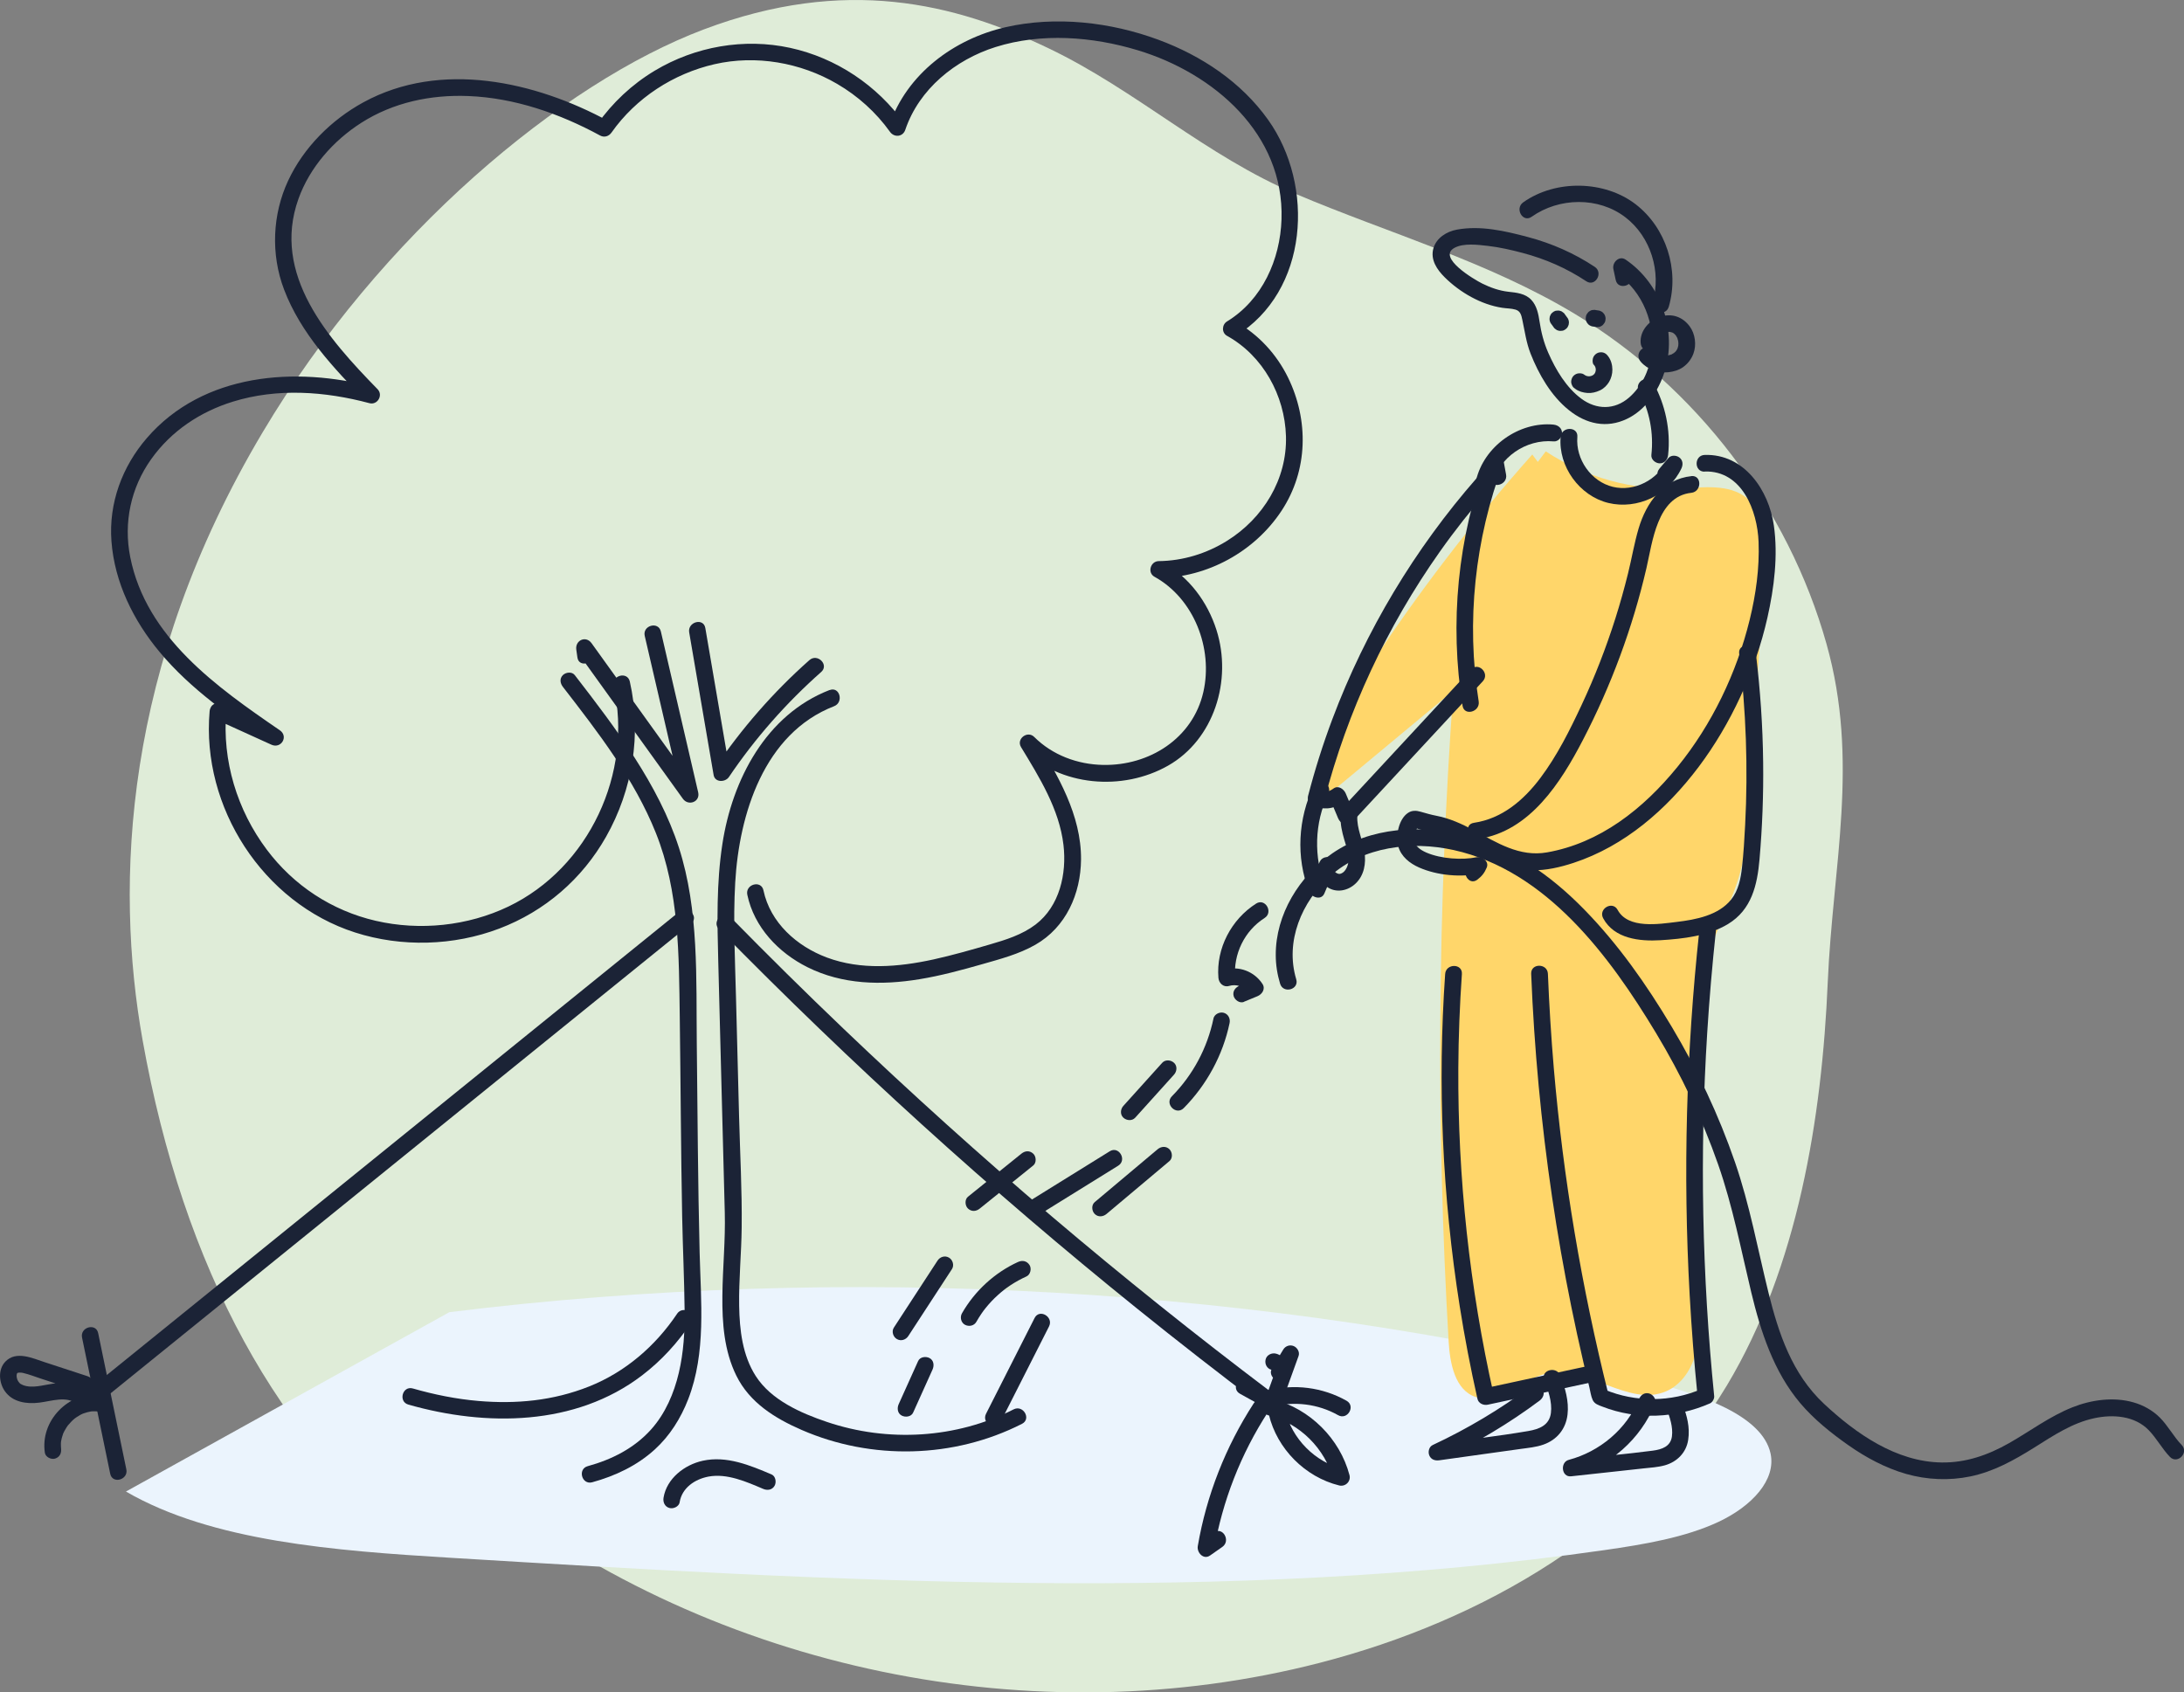 <?xml version="1.0" encoding="UTF-8"?> <svg xmlns="http://www.w3.org/2000/svg" id="_Слой_2" viewBox="0 0 391.55 303.45"><rect x="0" y="0" width="391.55" height="303.45" fill="#808080" stroke="none"/> <defs> <style>.cls-1{fill:#ebf4fd;}.cls-1,.cls-2,.cls-3,.cls-4{stroke-width:0px;}.cls-2{fill:#1b2336;}.cls-3{fill:#ffd66a;}.cls-4{fill:#dfecd8;}</style> </defs> <g id="_Слой_8"> <g id="_4_шаг"> <path class="cls-4" d="m86.72,267.06c41.7,32.45,98.7,44.27,149.86,31.09,29.26-7.54,57.48-23.85,73.03-49.76,12.69-21.15,17.03-47.93,18.07-72.27.9-20.94,5.7-39.6-.22-60.66-6.88-24.47-23.38-46.09-45.16-59.2-15.6-9.39-33.24-14.39-49.9-21.45-16.27-6.9-28.7-18.63-44.41-26.15-16.83-8.06-36.41-12.98-61.85-3.37-25.44,9.61-57.93,36.73-79.03,72.18-25.05,42.08-26.57,80.94-21.54,109.06,7.32,40.94,24.44,72.29,49.99,91.54"></path> <path class="cls-1" d="m80.56,235.27c71.39-8.85,146.46-4.56,214.43,12.26,9.84,2.43,20.93,6.24,22.43,13.05,1.05,4.76-3.35,9.48-9.31,12.28-5.97,2.8-13.28,4.04-20.46,5.07-67.7,9.7-138.02,5.56-207.03,1.37-20.55-1.25-42.61-2.91-58.04-11.87"></path> <path class="cls-3" d="m274.71,81.49c-10.8,12.14-20.7,25.07-29.6,38.66-4.45,6.8-8.82,14.62-7.29,22.59,7.58-6.3,15.15-12.6,22.73-18.9-2.81,38.81-3.1,77.8-.84,116.65.23,3.94,1.12,8.76,4.87,10,4.3,1.42,8.15-3.11,12.55-4.18,7.25-1.76,14.81,6.13,21.64,3.12,2.81-1.24,4.61-4.13,5.32-7.12s.49-6.11.27-9.17c-.76-10.81-1.42-21.64-1.56-32.47-.13-10.38.26-20.99,3.87-30.73,1.66-4.5,3.99-8.75,5.27-13.37,1.14-4.11,1.42-8.4,1.7-12.65.91-14.04,1.82-28.09,2.73-42.13.29-4.47.27-9.68-3.21-12.5-3.2-2.58-7.81-1.9-11.92-1.71-8.47.4-17.04-1.97-24.11-6.65-.48.63-.95,1.26-1.43,1.89"></path> <path class="cls-2" d="m100.92,123.16c6.31,8.15,12.8,16.53,16.66,26.18,4.22,10.55,4.13,21.89,4.29,33.08.16,11.91.2,23.83.43,35.74.11,5.61.38,11.23.44,16.84.04,3.73-.18,7.49-1.04,11.14s-2.41,7.31-4.98,10.17c-3.02,3.36-7.04,5.39-11.35,6.57-1.86.51-1.07,3.4.8,2.89,4.12-1.13,8.04-2.98,11.22-5.88,2.71-2.47,4.67-5.61,5.99-9.01,3.24-8.35,2.27-17.55,2.05-26.28-.31-12.49-.37-24.98-.51-37.47-.13-11.67.42-23.92-3.21-35.17s-11.3-21.4-18.67-30.92c-.5-.65-1.59-.52-2.12,0-.64.63-.49,1.48,0,2.12h0Z"></path> <path class="cls-2" d="m106.41,117.09l-.2-1.4-2.74,1.16c6.32,8.79,12.64,17.58,18.96,26.37.97,1.35,3.14.58,2.74-1.16-2.23-9.61-4.46-19.22-6.69-28.84-.44-1.88-3.33-1.08-2.89.8,2.23,9.61,4.46,19.22,6.69,28.84l2.74-1.16c-6.32-8.79-12.64-17.58-18.96-26.37-1.03-1.43-2.98-.53-2.74,1.16l.2,1.4c.27,1.9,3.16,1.09,2.89-.8h0Z"></path> <path class="cls-2" d="m123.56,113.39c1.46,8.52,2.92,17.05,4.38,25.57.24,1.38,2.09,1.32,2.74.36,4.7-6.96,10.27-13.28,16.55-18.84,1.45-1.28-.68-3.4-2.12-2.12-6.48,5.74-12.18,12.28-17.02,19.45l2.74.36c-1.46-8.52-2.92-17.05-4.38-25.57-.33-1.9-3.22-1.09-2.89.8h0Z"></path> <path class="cls-2" d="m148.72,123.72c-11.39,4.42-17.45,16.09-19.21,27.61-1.07,6.96-.93,14-.74,21.02.2,7.59.39,15.19.59,22.78s.39,14.86.58,22.28c.13,4.97-.38,9.93-.43,14.89s.32,9.92,2.5,14.35c2.38,4.84,6.92,7.65,11.72,9.74,12.55,5.46,27.28,5.12,39.5-1.1,1.72-.88.2-3.47-1.51-2.59-10.28,5.24-22.57,5.94-33.47,2.25-4.68-1.58-10-3.92-12.76-8.23-2.38-3.72-2.9-8.26-2.97-12.58-.08-4.69.4-9.36.45-14.04.08-6.66-.3-13.35-.47-20.01-.18-7.1-.37-14.2-.55-21.29s-.53-13.71-.14-20.55c.7-12.26,5.15-26.75,17.73-31.63,1.78-.69,1.01-3.59-.8-2.89h0Z"></path> <path class="cls-2" d="m110,122.98c3.54,15.56-4.41,32.63-18.85,39.56-7.3,3.5-15.9,4.38-23.78,2.56s-14.73-6.34-19.54-12.76c-5.32-7.09-8.03-15.97-7.26-24.82l-2.26,1.3c3.45,1.57,6.89,3.14,10.34,4.7,1.75.8,3.13-1.48,1.51-2.59-11.32-7.76-23.95-16.66-26.81-31.04-1.23-6.18.1-12.41,3.74-17.54s8.87-8.54,14.65-10.33c7.97-2.47,16.52-1.86,24.49.27,1.45.39,2.51-1.44,1.46-2.51-8.83-9.04-19.05-20.54-14.18-34.13,2.02-5.64,6.26-10.44,11.28-13.64,5.72-3.65,12.45-5.06,19.18-4.79,8.3.33,16.37,3.14,23.62,7.08.76.41,1.57.14,2.05-.54,4.37-6.2,11.09-10.56,18.47-12.25s15.39-.32,21.99,3.54c3.71,2.17,6.96,5.09,9.46,8.59.76,1.06,2.31.92,2.74-.36,2.47-7.31,8.98-12.58,16.2-14.85,8.21-2.58,17.33-1.88,25.48.58,13.66,4.13,26.27,15.02,25.77,30.32-.23,7.21-3.46,14.45-9.76,18.3-.94.57-1.01,2.03,0,2.59,6.44,3.57,10.35,10.69,10.56,17.99.22,7.73-4.1,14.74-10.58,18.77-3.68,2.29-7.9,3.58-12.24,3.63-1.46.02-2.08,2.06-.76,2.8,7.1,3.92,10.54,12.87,8.77,20.66-1.89,8.34-9.7,13.25-18,13.08-4.58-.09-9.06-1.76-12.33-5.02-1.19-1.19-3.25.34-2.36,1.82,3.28,5.4,6.86,11.13,7.61,17.54.61,5.16-.69,11-5,14.28-2.41,1.83-5.36,2.75-8.23,3.58-3.34.97-6.69,1.93-10.09,2.68-6.28,1.37-12.97,1.94-19.1-.35-5.4-2.02-10.15-6.25-11.37-12.05-.4-1.89-3.29-1.09-2.89.8,1.22,5.81,5.57,10.38,10.77,12.98,6.28,3.14,13.29,3.28,20.1,2.16,3.79-.62,7.51-1.63,11.2-2.68,3.25-.93,6.6-1.8,9.56-3.49,5.51-3.14,8.15-9.14,8.2-15.32.05-7.95-4.16-15.05-8.15-21.63l-2.36,1.82c6.76,6.75,17.96,7.65,26.13,3s11.55-15.23,8.66-24.32c-1.61-5.05-4.93-9.52-9.61-12.11l-.76,2.8c8.75-.1,17.18-4.72,22.01-12.02s4.91-16.32,1.19-23.93c-2.05-4.19-5.33-7.76-9.41-10.02v2.59c13.12-8.02,14.23-27,5.84-38.78-4.83-6.78-11.95-11.5-19.69-14.36-8.58-3.17-18.39-4.29-27.35-2.25-9.31,2.12-17.77,8.4-20.89,17.65l2.74-.36c-4.89-6.86-12.27-11.79-20.51-13.58s-17-.26-24.26,4.09c-4.08,2.45-7.58,5.73-10.32,9.61l2.05-.54c-13.16-7.15-30.11-10.96-43.96-3.4-5.75,3.14-10.73,8.1-13.51,14.07s-3.16,13.1-.72,19.51c2.98,7.84,8.89,14.1,14.66,20l1.46-2.51c-14.05-3.76-30.64-2.53-40.72,9.13-4.44,5.14-6.86,11.68-6.35,18.5.55,7.39,3.96,14.26,8.65,19.88,5.59,6.71,12.9,11.71,20.04,16.6l1.51-2.59c-3.45-1.57-6.89-3.14-10.34-4.7-1.08-.49-2.15.1-2.26,1.3-1.5,17.2,9.57,34.36,26.07,39.66,8.34,2.68,17.69,2.41,25.87-.7s14.86-8.9,19.14-16.47c4.75-8.39,6.39-18.41,4.25-27.83-.43-1.88-3.32-1.09-2.89.8h0Z"></path> <path class="cls-2" d="m121.38,235.57c-3.87,5.77-9.28,10.44-15.76,13.02s-13.12,3.17-19.84,2.6c-3.99-.34-7.92-1.14-11.77-2.24-1.86-.53-2.65,2.36-.8,2.89,13.9,3.96,29.93,3.89,41.88-5.22,3.49-2.66,6.43-5.89,8.87-9.54,1.08-1.61-1.52-3.11-2.59-1.51h0Z"></path> <path class="cls-2" d="m14.71,239.83c1.68,8.14,3.37,16.28,5.05,24.42.39,1.89,3.28,1.09,2.89-.8-1.68-8.14-3.37-16.28-5.05-24.42-.39-1.89-3.28-1.09-2.89.8h0Z"></path> <path class="cls-2" d="m224.76,251.63c-5.03,7.75-8.46,16.48-10.02,25.58-.2,1.15,1.02,2.52,2.2,1.69.73-.51,1.47-1.03,2.2-1.54,1.57-1.1.07-3.7-1.51-2.59-.73.51-1.47,1.03-2.2,1.54l2.2,1.69c1.53-8.88,4.82-17.31,9.72-24.86,1.05-1.62-1.54-3.13-2.59-1.51h0Z"></path> <path class="cls-2" d="m17.63,251.6c13.83-11.2,27.67-22.4,41.5-33.59,13.77-11.15,27.54-22.29,41.31-33.44,7.82-6.33,15.64-12.66,23.47-18.99,1.5-1.21-.63-3.33-2.12-2.12-13.83,11.2-27.67,22.4-41.5,33.59s-27.54,22.29-41.31,33.44c-7.82,6.33-15.64,12.66-23.47,18.99-1.5,1.21.63,3.33,2.12,2.12h0Z"></path> <path class="cls-2" d="m128.9,166.61c11.82,12.05,23.98,23.76,36.48,35.1s25.33,22.32,38.47,32.91c7.37,5.94,14.83,11.75,22.38,17.45l1.51-2.59c-1.31-.72-2.62-1.45-3.92-2.17-1.69-.93-3.21,1.66-1.51,2.59,1.31.72,2.62,1.45,3.92,2.17,1.74.96,3.02-1.46,1.51-2.59-13.37-10.09-26.44-20.56-39.21-31.41-12.74-10.83-25.16-22.03-37.26-33.58-6.86-6.55-13.61-13.22-20.26-20-1.35-1.38-3.47.74-2.12,2.12h0Z"></path> <path class="cls-2" d="m229.86,251.3c.98-2.73,1.97-5.45,2.95-8.18.25-.7-.23-1.5-.87-1.77-.69-.29-1.48-.03-1.87.61-.67,1.1-1.33,2.2-2,3.3l2.74,1.16c.54-1.54-.5-3.33-2.06-3.72-.76-.19-1.66.24-1.85,1.05s.23,1.64,1.05,1.85c.23.06-.04-.06-.06-.05.01,0,.17.09.18.11-.01-.04-.22-.19-.07-.03-.12-.14-.08-.18-.02,0,.06.18-.12-.24-.03-.07.07.13-.04.17.02.06-.01-.11-.02-.13-.02-.04,0,.08,0,.07.01-.04.02-.11.02-.13,0-.05-.01.05-.03.1-.05.15-.25.71.22,1.5.87,1.77.69.29,1.48.03,1.87-.61.67-1.1,1.33-2.2,2-3.3l-2.74-1.16c-.98,2.73-1.97,5.45-2.95,8.18-.27.74.3,1.67,1.05,1.85.84.19,1.56-.26,1.85-1.05h0Z"></path> <path class="cls-2" d="m15.75,246.77l-7.73-2.53c-2.19-.71-5.15-2.12-7.07-.09-1.35,1.42-1.14,3.78-.07,5.3,1.4,1.98,3.92,2.32,6.17,2.04s4.81-1.24,6.69.2c.64.49,1.68.1,2.05-.54.45-.77.11-1.56-.54-2.05-1.66-1.27-3.85-1.27-5.83-1-1.68.23-3.63.89-5.29.25-.15-.06-.29-.13-.43-.21,0,0-.19-.14-.08-.05.13.1-.09-.1-.12-.12-.11-.11-.3-.39-.37-.55-.08-.19-.14-.51-.15-.61,0-.07.01-.43,0-.28-.03.22.09-.46.07-.25-.02.19,0-.07.04-.05.02,0-.18.15,0,0s-.11-.02.12-.09c.17-.05.59-.05.9.02,1.09.25,2.15.67,3.21,1.02l7.61,2.49c.77.25,1.64-.29,1.85-1.05.22-.81-.27-1.59-1.05-1.85h0Z"></path> <path class="cls-2" d="m227.49,253.65c1.46,6.12,6.49,11.18,12.6,12.69,1.11.27,2.14-.72,1.85-1.85-1.73-6.55-7.11-11.9-13.67-13.59-1.87-.48-2.67,2.41-.8,2.89,5.57,1.43,10.1,5.94,11.57,11.49l1.85-1.85c-5.14-1.27-9.27-5.44-10.5-10.59-.45-1.88-3.34-1.08-2.89.8h0Z"></path> <path class="cls-2" d="m228.02,252.24c3.99-1.06,8.28-.53,11.88,1.5,1.68.95,3.2-1.64,1.51-2.59-4.29-2.42-9.43-3.08-14.19-1.81-1.86.5-1.07,3.39.8,2.89h0Z"></path> <path class="cls-2" d="m17.79,250.1c-2.67-.34-5.39.89-7.22,2.79-1.97,2.04-2.94,4.77-2.53,7.58.11.78,1.14,1.28,1.85,1.05.85-.28,1.17-1.01,1.05-1.85.06.4,0-.12-.01-.2,0-.12-.01-.24-.01-.36s0-.24,0-.36c0-.08.07-.6,0-.19.08-.51.22-1,.39-1.48.13-.37-.14.28.03-.08.06-.13.12-.25.18-.37.12-.23.25-.45.39-.67.08-.12.16-.23.24-.35.22-.31-.1.1.1-.12.17-.2.34-.39.52-.58s.37-.36.57-.53c.1-.08.28-.21.07-.06.13-.09.26-.19.39-.27.2-.13.4-.25.61-.37.14-.07.28-.14.43-.21.28-.14-.25.08.08-.03.49-.17.97-.31,1.48-.39-.39.06.04,0,.13,0,.14,0,.28-.01.41-.01.28,0,.56.02.84.06.78.1,1.53-.76,1.5-1.5-.04-.9-.66-1.39-1.5-1.5h0Z"></path> <path class="cls-2" d="m121.85,269.33c.43-2.57,2.73-4.12,5.17-4.58,3.32-.62,6.81.93,9.79,2.2.74.32,1.61.22,2.05-.54.37-.63.21-1.73-.54-2.05-3.87-1.64-8.05-3.39-12.33-2.45-3.28.72-6.46,3.18-7.03,6.62-.13.8.21,1.61,1.05,1.85.72.2,1.71-.24,1.85-1.05h0Z"></path> <path class="cls-2" d="m292.56,49.41l-.42-1.96-2.2,1.69c4.6,3.12,6.93,9.05,6.12,14.5-.43,2.9-1.77,5.7-4,7.64-2.59,2.25-5.84,2.21-8.55.21s-4.61-5.21-5.94-8.25c-.79-1.79-1.27-3.66-1.56-5.6-.21-1.37-.49-2.82-1.47-3.87-1.07-1.15-2.65-1.3-4.12-1.46-1.62-.18-3.23-.75-4.68-1.47s-8.12-4.67-5-6.39c1.64-.91,4.23-.56,6.02-.36,2.1.24,4.18.72,6.22,1.26,4.08,1.08,7.89,2.74,11.41,5.08,1.61,1.07,3.12-1.53,1.51-2.59-3.66-2.43-7.69-4.2-11.93-5.33s-8.56-2.11-12.77-1.34c-1.84.34-3.68,1.47-4.22,3.37-.57,2.03.65,3.81,2.03,5.18,2.72,2.7,6.5,4.89,10.33,5.47.78.12,1.61.1,2.38.33.86.26,1.03.98,1.2,1.8.45,2.07.7,4.08,1.48,6.07,1.47,3.74,3.67,7.56,6.84,10.12s6.82,3.32,10.43,1.6c3.34-1.59,5.66-4.98,6.75-8.43,2.33-7.34-.62-15.82-6.97-20.13-1.16-.79-2.45.51-2.2,1.69l.42,1.96c.4,1.89,3.29,1.09,2.89-.8h0Z"></path> <path class="cls-2" d="m295.03,59.37c.01.09.02.18.02.27,0,.07-.04.32,0,.07s0,0-.02.07c-.01.04-.02.09-.04.13-.04.11-.01.06.07-.15-.04.03-.08.15-.1.2-.12.2-.04.03.05-.04-.06.05-.13.14-.18.2-.19.2.27-.18.02-.01l2.26,1.3c0-.15.01-.3,0-.45.02.38-.04.28,0,.11.02-.07.03-.14.05-.21s.06-.14.07-.21c-.09.38-.1.23-.03.09.08-.16.19-.29.27-.44-.19.35-.14.18-.05.07.04-.05.08-.09.13-.14.1-.1.2-.19.31-.28.22-.19-.3.21-.06.05.06-.04.13-.09.19-.13.15-.09.32-.16.48-.25-.37.21-.2.08-.07.04.07-.03.15-.05.22-.07.12-.04.32-.11.45-.1,0,0-.42.04-.17.03.08,0,.15-.01.23-.01s.15,0,.23,0c.4.02-.28-.07-.02-.01.15.03.29.07.44.11.28.08-.33-.17-.07-.04.07.03.13.07.2.1s.13.07.19.12c.12.08.21.23-.07-.06.1.1.22.19.32.3.05.05.09.11.14.16-.29-.28-.14-.19-.06-.07s.16.24.22.37c.03.06.06.13.1.2-.21-.37-.09-.22-.04-.09.06.16.11.33.14.49.03.15.03.55.02.04,0,.15.03.29.03.44s0,.29-.02.44c-.02.29.07-.39.01-.11-.02.1-.04.19-.06.29-.04.14-.1.28-.13.42.1-.4.1-.22.03-.09-.02.04-.04.09-.07.13-.07.13-.16.24-.24.37.19-.35.15-.18.05-.07-.07.08-.14.15-.22.22-.06.05-.13.1-.18.16.24-.28.18-.13.05-.05s-.27.17-.41.24c-.12.06-.33.09.07-.02-.05.01-.1.04-.15.06-.17.06-.35.11-.53.15-.08.02-.16.02-.23.04.45-.13.16-.02,0,0-.19.01-.37.01-.56,0-.08,0-.16-.01-.24-.02-.27-.02.41.07,0,0-.16-.03-.31-.07-.47-.11-.08-.02-.15-.05-.23-.07-.38-.13.22.12-.01,0-.17-.08-.33-.17-.49-.26-.07-.04-.13-.09-.2-.13-.21-.14.29.25,0-.01-.14-.12-.27-.26-.39-.4-.51-.6-1.6-.57-2.12,0-.58.64-.55,1.48,0,2.12,1.18,1.37,3.17,2.07,4.95,1.87.94-.11,1.87-.37,2.65-.93.85-.62,1.46-1.41,1.83-2.4.58-1.56.33-3.54-.66-4.89-.62-.83-1.4-1.46-2.39-1.78-.88-.29-1.9-.26-2.78.01-2.01.62-3.78,2.49-3.63,4.7.03.54.26,1.01.74,1.3.44.26,1.08.29,1.51,0,1.07-.72,1.84-1.99,1.66-3.32-.05-.41-.13-.75-.44-1.06-.26-.26-.69-.46-1.06-.44-.72.03-1.61.67-1.5,1.5h0Z"></path> <path class="cls-2" d="m285.38,58.51l.57.09c.2.06.4.07.6.03.2,0,.39-.07.56-.18.17-.09.32-.22.42-.39.13-.14.22-.31.27-.51l.05-.4c0-.27-.07-.52-.2-.76l-.23-.3c-.19-.19-.41-.31-.66-.39l-.57-.09c-.2-.06-.4-.07-.6-.03-.2,0-.39.07-.56.18-.17.09-.32.22-.42.39-.13.14-.22.31-.27.51l-.05.4c0,.27.07.52.2.76l.23.3c.19.19.41.31.66.39h0Z"></path> <path class="cls-2" d="m278,57.93l.48.66c.09.17.22.32.39.42.14.13.31.22.51.27.2.06.4.07.6.03.2,0,.39-.07.56-.18l.3-.23c.19-.19.31-.41.39-.66l.05-.4c0-.27-.07-.52-.2-.76l-.48-.66c-.09-.17-.22-.32-.39-.42-.14-.13-.31-.22-.51-.27-.2-.06-.4-.07-.6-.03-.2,0-.39.07-.56.18l-.3.23c-.19.19-.31.41-.39.66l-.05.4c0,.27.07.52.2.76h0Z"></path> <path class="cls-2" d="m285.76,65.4c.13.17.23.35.32.55l-.15-.36c.09.23.16.47.19.72l-.05-.4c.03.25.03.49,0,.74l.05-.4c-.04.25-.1.48-.19.72l.15-.36c-.09.21-.21.41-.35.59l.23-.3c-.12.15-.26.29-.42.42l.3-.23c-.19.14-.38.26-.6.35l.36-.15c-.23.1-.47.16-.72.2l.4-.05c-.27.04-.54.04-.81,0l.4.05c-.25-.03-.49-.1-.72-.19l.36.15c-.2-.09-.38-.19-.56-.32-.29-.22-.82-.24-1.16-.15s-.73.36-.9.69c-.18.35-.28.77-.15,1.16l.15.36c.13.23.31.4.54.54.63.47,1.41.67,2.17.73s1.55-.14,2.25-.47,1.25-.89,1.63-1.52.6-1.44.59-2.2c0-.82-.24-1.71-.74-2.37-.24-.32-.49-.58-.9-.69-.36-.1-.84-.05-1.16.15s-.6.51-.69.9-.09.84.15,1.16h0Z"></path> <path class="cls-2" d="m293.83,70.17c1.92,3.49,2.66,7.46,2.23,11.41-.09.81.75,1.5,1.5,1.5.88,0,1.41-.69,1.5-1.5.48-4.46-.49-9-2.64-12.92-.93-1.69-3.52-.18-2.59,1.51h0Z"></path> <path class="cls-2" d="m299.63,86.17l1.6-1.9-2.36-1.82c-1.65,3.56-5.84,5.78-9.72,4.84s-6.69-4.92-6.36-8.95c.16-1.92-2.84-1.91-3,0-.44,5.3,3.39,10.59,8.56,11.84s10.88-1.43,13.11-6.22c.31-.68.25-1.46-.39-1.94-.55-.41-1.48-.46-1.97.12l-1.6,1.9c-1.23,1.47.88,3.6,2.12,2.12h0Z"></path> <path class="cls-2" d="m305.61,84.54c6.71-.2,9.45,7.03,9.67,12.61.18,4.71-.48,9.43-1.6,14-2.34,9.52-6.75,18.74-12.95,26.36s-13.95,13.66-23.37,15.32c-4.97.88-9.02-1.76-13.19-3.99-2.08-1.11-4.27-2.11-6.59-2.56-1-.19-1.92-.46-2.9-.74-.78-.23-1.55-.26-2.25.21-1.69,1.12-2.26,4.16-1.75,6s2.07,3.06,3.73,3.79c3.31,1.46,7.55,1.8,11.09,1.07l-1.85-1.85c-.07.15-.18.28-.31.38-1.52,1.15-.03,3.75,1.51,2.59.81-.61,1.3-1.23,1.69-2.17.48-1.15-.86-2.05-1.85-1.85-2.55.52-6.33.29-8.96-.84-1.13-.49-2.22-1.25-2.25-2.49,0-.32.06-.62.15-.93.04-.13.55-1.13.51-1.22.04.07-.82-.19-.46.13-.19-.17.06,0,.12.05.3.25,1.03.36,1.4.47,1.05.28,2.13.39,3.17.7,1.2.36,2.34.86,3.45,1.43,2.03,1.04,3.97,2.26,6.05,3.22s4.45,1.7,6.85,1.79,5.01-.53,7.37-1.3c9.19-3.02,16.71-9.59,22.45-17.22s10.17-17.17,12.33-26.77c1.2-5.34,1.92-11.06,1.15-16.51-.9-6.33-5.33-12.87-12.4-12.65-1.93.06-1.93,3.06,0,3h0Z"></path> <path class="cls-2" d="m303.24,85.37c-5.08.53-8.1,4.78-9.46,9.36-.79,2.66-1.24,5.42-1.91,8.11s-1.4,5.32-2.23,7.94c-1.69,5.34-3.72,10.57-6.1,15.65-2.11,4.51-4.38,9.07-7.38,13.06s-6.88,7.3-11.92,8.04c-1.9.28-1.09,3.17.8,2.89,9.24-1.36,14.8-10.14,18.75-17.75,5.06-9.74,8.91-20.12,11.39-30.82,1.07-4.62,1.92-12.84,8.04-13.49,1.9-.2,1.92-3.2,0-3h0Z"></path> <path class="cls-2" d="m311.8,117.18c1.23,10.2,1.61,20.51,1.07,30.77-.13,2.52-.28,5.05-.56,7.56-.22,2.01-.64,4.15-1.94,5.77-2.28,2.85-6.34,3.61-9.76,4.02-3.2.39-8.73,1.3-10.6-2.16-.92-1.7-3.51-.19-2.59,1.51,1.99,3.67,6.53,4.16,10.28,3.93,4.05-.25,8.56-.76,12.1-2.9,4.24-2.57,5.25-7,5.65-11.62.5-5.77.72-11.56.65-17.35-.07-6.53-.52-13.04-1.3-19.52-.23-1.89-3.23-1.92-3,0h0Z"></path> <path class="cls-2" d="m304.64,166.99c-2.33,21.62-2.92,43.41-1.72,65.12.34,6.08.81,12.16,1.42,18.22l.74-1.3c-5.45,2.39-11.91,2.44-17.4.12l.69.9c-4.81-19.2-8.11-38.76-9.8-58.48-.48-5.65-.83-11.3-1.06-16.97-.08-1.92-3.08-1.93-3,0,.54,13.4,1.79,26.77,3.75,40.04.97,6.57,2.12,13.11,3.44,19.62.68,3.33,1.4,6.66,2.17,9.97.35,1.5.7,3,1.07,4.49.18.74.28,1.61.6,2.3.34.72,1.05.92,1.75,1.19,6.21,2.43,13.22,2.07,19.29-.59.43-.19.79-.83.74-1.3-2.17-21.63-2.61-43.43-1.25-65.13.38-6.08.9-12.15,1.55-18.21.21-1.92-2.79-1.9-3,0h0Z"></path> <path class="cls-2" d="m259.09,174.63c-1.39,19.89-.5,39.89,2.61,59.58.88,5.56,1.94,11.1,3.18,16.6.18.82,1.08,1.21,1.85,1.05,6.28-1.35,12.55-2.71,18.83-4.06,1.89-.41,1.09-3.3-.8-2.89-6.28,1.35-12.55,2.71-18.83,4.06l1.85,1.05c-4.31-19.19-6.44-38.83-6.33-58.5.03-5.63.25-11.26.64-16.88.13-1.93-2.87-1.92-3,0h0Z"></path> <path class="cls-2" d="m298.78,252.55c.58,1.55,1.18,3.29.97,4.97-.23,1.84-1.8,2.36-3.44,2.58-4.87.63-9.77,1.07-14.66,1.6l.4,2.95c6.63-1.77,12.07-6.61,14.67-12.95.31-.75-.33-1.65-1.05-1.85-.86-.24-1.54.29-1.85,1.05-2.19,5.34-7.03,9.38-12.57,10.85-1.58.42-1.32,3.13.4,2.95,2.91-.32,5.83-.64,8.74-.95,1.4-.15,2.79-.3,4.19-.46,1.29-.14,2.63-.21,3.89-.56,2.2-.62,3.84-2.27,4.19-4.56s-.24-4.38-1-6.41c-.28-.76-1.01-1.28-1.85-1.05-.73.2-1.33,1.08-1.05,1.85h0Z"></path> <path class="cls-2" d="m276.85,247.43c.7,1.83,1.45,3.91,1.2,5.91-.28,2.21-2.09,2.9-4.05,3.24-5.57.95-11.2,1.58-16.79,2.36l1.16,2.74c6.23-2.91,12.14-6.44,17.65-10.55.65-.49.97-1.29.54-2.05-.37-.64-1.4-1.02-2.05-.54-5.51,4.11-11.42,7.64-17.65,10.55-.68.32-.88,1.24-.61,1.87.31.74,1.02.97,1.77.87,3.25-.45,6.5-.91,9.74-1.36,1.62-.23,3.25-.45,4.87-.68,1.36-.19,2.76-.31,4.06-.77,2.46-.86,4.04-2.81,4.34-5.4.28-2.37-.43-4.78-1.28-6.98-.69-1.78-3.59-1.01-2.89.8h0Z"></path> <path class="cls-2" d="m270.01,85.08l-.51-2.78c-.29-1.6-2.43-1.24-2.89,0-5.29,14.09-6.76,29.4-4.4,44.25.3,1.9,3.19,1.09,2.89-.8-2.27-14.32-.69-29.09,4.4-42.66h-2.89l.51,2.78c.35,1.9,3.24,1.09,2.89-.8h0Z"></path> <path class="cls-2" d="m391.13,259.08c-1.46-1.52-2.43-3.43-3.92-4.92-1.31-1.3-2.96-2.22-4.73-2.72-3.56-1.02-7.55-.46-10.94.89-4.07,1.62-7.57,4.27-11.35,6.42s-7.76,3.53-12.08,3.47c-8.16-.11-15.36-5.16-21.1-10.52s-8.15-12.65-9.95-19.91c-1.94-7.84-3.36-15.73-6-23.39-2.92-8.47-6.76-16.62-11.35-24.3s-9.58-14.77-15.67-21.01-13.11-11.13-21.42-13.27c-7.86-2.03-16.89-1.53-23.74,3.17-5.92,4.07-10.2,10.96-10.16,18.27,0,1.73.28,3.47.78,5.12.56,1.84,3.45,1.06,2.89-.8-2.04-6.78.98-13.93,6.09-18.5,5.95-5.33,14.56-6.34,22.13-4.67,16.65,3.68,27.98,19.02,36.29,32.82,4.49,7.45,8.26,15.33,11.13,23.55,2.62,7.49,4.08,15.2,5.93,22.9,1.7,7.08,4.02,14.25,8.79,19.9,2.45,2.9,5.55,5.38,8.64,7.55s6.62,4.08,10.34,5.14,7.7,1.24,11.52.45c4.16-.86,7.84-2.91,11.4-5.14s6.86-4.46,10.87-5.31c3.35-.71,7.22-.42,9.72,2.17,1.41,1.46,2.37,3.3,3.78,4.77,1.34,1.4,3.46-.73,2.12-2.12h0Z"></path> <path class="cls-2" d="m217.55,182.64c-1.1,5.26-3.67,10.09-7.45,13.92-1.36,1.38.76,3.5,2.12,2.12,4.12-4.17,7.02-9.5,8.22-15.24.17-.79-.23-1.62-1.05-1.85-.74-.2-1.68.25-1.85,1.05h0Z"></path> <path class="cls-2" d="m208.36,190.56c-2.32,2.57-4.64,5.15-6.96,7.72-.53.58-.62,1.55,0,2.12.57.53,1.56.62,2.12,0,2.32-2.57,4.64-5.15,6.96-7.72.53-.58.62-1.55,0-2.12-.57-.53-1.56-.62-2.12,0h0Z"></path> <path class="cls-2" d="m207.54,206.06c-3.76,3.16-7.52,6.32-11.28,9.48-.62.52-.54,1.58,0,2.12.61.61,1.5.52,2.12,0,3.76-3.16,7.52-6.32,11.28-9.48.62-.52.54-1.58,0-2.12-.61-.61-1.5-.52-2.12,0h0Z"></path> <path class="cls-2" d="m198.96,206.42c-4.63,2.87-9.27,5.74-13.9,8.62-1.64,1.01-.13,3.61,1.51,2.59,4.63-2.87,9.27-5.74,13.9-8.62,1.64-1.01.13-3.61-1.51-2.59h0Z"></path> <path class="cls-2" d="m183.12,206.85c-3.19,2.57-6.38,5.15-9.58,7.72-.61.49-.55,1.61,0,2.12.65.6,1.47.53,2.12,0,3.19-2.57,6.38-5.15,9.58-7.72.61-.49.55-1.61,0-2.12-.65-.6-1.47-.53-2.12,0h0Z"></path> <path class="cls-2" d="m182.51,226.27c-4.2,1.92-7.76,5.2-10.05,9.21-.39.68-.18,1.67.54,2.05s1.64.19,2.05-.54c.27-.48.56-.94.87-1.4.29-.43.54-.77.75-1.02.67-.84,1.41-1.63,2.21-2.35.39-.35.79-.7,1.21-1.02-.16.12.06-.04.12-.09.1-.07.2-.15.3-.22.22-.16.45-.32.68-.47.9-.59,1.85-1.11,2.84-1.56.72-.33.95-1.42.54-2.05-.48-.74-1.29-.89-2.05-.54h0Z"></path> <path class="cls-2" d="m168.08,226.03c-2.61,4-5.22,8.01-7.83,12.01-.44.68-.14,1.66.54,2.05.73.43,1.61.14,2.05-.54,2.61-4,5.22-8.01,7.83-12.01.44-.68.14-1.66-.54-2.05-.73-.43-1.61-.14-2.05.54h0Z"></path> <path class="cls-2" d="m185.48,236.32c-2.9,5.72-5.8,11.44-8.7,17.16-.87,1.72,1.72,3.24,2.59,1.51,2.9-5.72,5.8-11.44,8.7-17.16.87-1.72-1.72-3.24-2.59-1.51h0Z"></path> <path class="cls-2" d="m164.6,244.04c-1.16,2.57-2.32,5.15-3.48,7.72-.32.71-.23,1.65.54,2.05.66.35,1.71.23,2.05-.54,1.16-2.57,2.32-5.15,3.48-7.72.32-.71.23-1.65-.54-2.05-.66-.35-1.71-.23-2.05.54h0Z"></path> <path class="cls-2" d="m223.01,179.62l2.43-1c.84-.35,1.48-1.31.9-2.2-1.45-2.23-4.23-3.31-6.8-2.54l1.9,1.45c-.36-4.24,1.67-8.44,5.27-10.73,1.63-1.03.12-3.63-1.51-2.59-4.44,2.82-7.2,8.04-6.76,13.32.08.94.9,1.75,1.9,1.45,1.24-.37,2.68.03,3.41,1.16l.9-2.2-2.43,1c-.75.31-1.28,1-1.05,1.85.19.71,1.09,1.36,1.85,1.05h0Z"></path> <path class="cls-2" d="m278.53,76.13c-6.21-.58-12.5,3.9-13.9,10-.18.79.24,1.62,1.05,1.85.76.21,1.66-.25,1.85-1.05,1.12-4.89,6.06-8.25,11.01-7.79.81.08,1.5-.74,1.5-1.5,0-.87-.69-1.42-1.5-1.5h0Z"></path> <path class="cls-2" d="m264.79,85.67c-11.15,12.73-19.96,27.41-25.92,43.26-1.7,4.52-3.15,9.12-4.36,13.79-.15.58.09,1.43.69,1.69,1.79.79,3.75.77,5.37-.43l-2.2-.9c.51,1.22,1.03,2.44,1.54,3.66.41.97,1.66,1.58,2.51.66,7.81-8.42,15.62-16.83,23.42-25.25,1.31-1.41-.8-3.54-2.12-2.12-7.81,8.42-15.62,16.83-23.42,25.25l2.51.66c-.51-1.22-1.03-2.44-1.54-3.66-.33-.79-1.33-1.54-2.2-.9-.69.51-1.5.79-2.34.43l.69,1.69c4.15-15.99,11.21-31.13,20.74-44.62,2.72-3.85,5.65-7.55,8.76-11.1,1.27-1.45-.85-3.58-2.12-2.12h0Z"></path> <path class="cls-2" d="m240.35,146.31c-.08,1.44.25,2.85.65,4.22s.93,2.77.71,4.18c-.12.77-.66,1.89-1.56,1.98-.35.03-1.1-.39-.89-.78l-2.59-1.51c-.61,1.43-1.21,2.85-1.82,4.28l2.74.36c-2.09-5.38-1.96-11.47.55-16.7.83-1.73-1.75-3.26-2.59-1.51-2.85,5.92-3.24,12.86-.86,19.01.4,1.03,2.18,1.68,2.74.36.61-1.43,1.21-2.85,1.82-4.28.32-.75.22-1.61-.54-2.05-.68-.4-1.67-.18-2.05.54-.9,1.66-.24,3.56,1.26,4.62,1.63,1.14,3.75.7,5.13-.63,1.53-1.47,1.87-3.59,1.58-5.61-.31-2.18-1.41-4.24-1.29-6.47.1-1.93-2.9-1.92-3,0h0Z"></path> <path class="cls-2" d="m274.59,38.87c4.92-3.48,11.99-3.63,16.84.11,4.53,3.49,6.45,9.78,4.86,15.22-.54,1.86,2.35,2.65,2.89.8,1.93-6.63-.48-14.19-5.97-18.4s-14.24-4.49-20.13-.32c-1.56,1.11-.07,3.71,1.51,2.59h0Z"></path> </g> </g> </svg> 